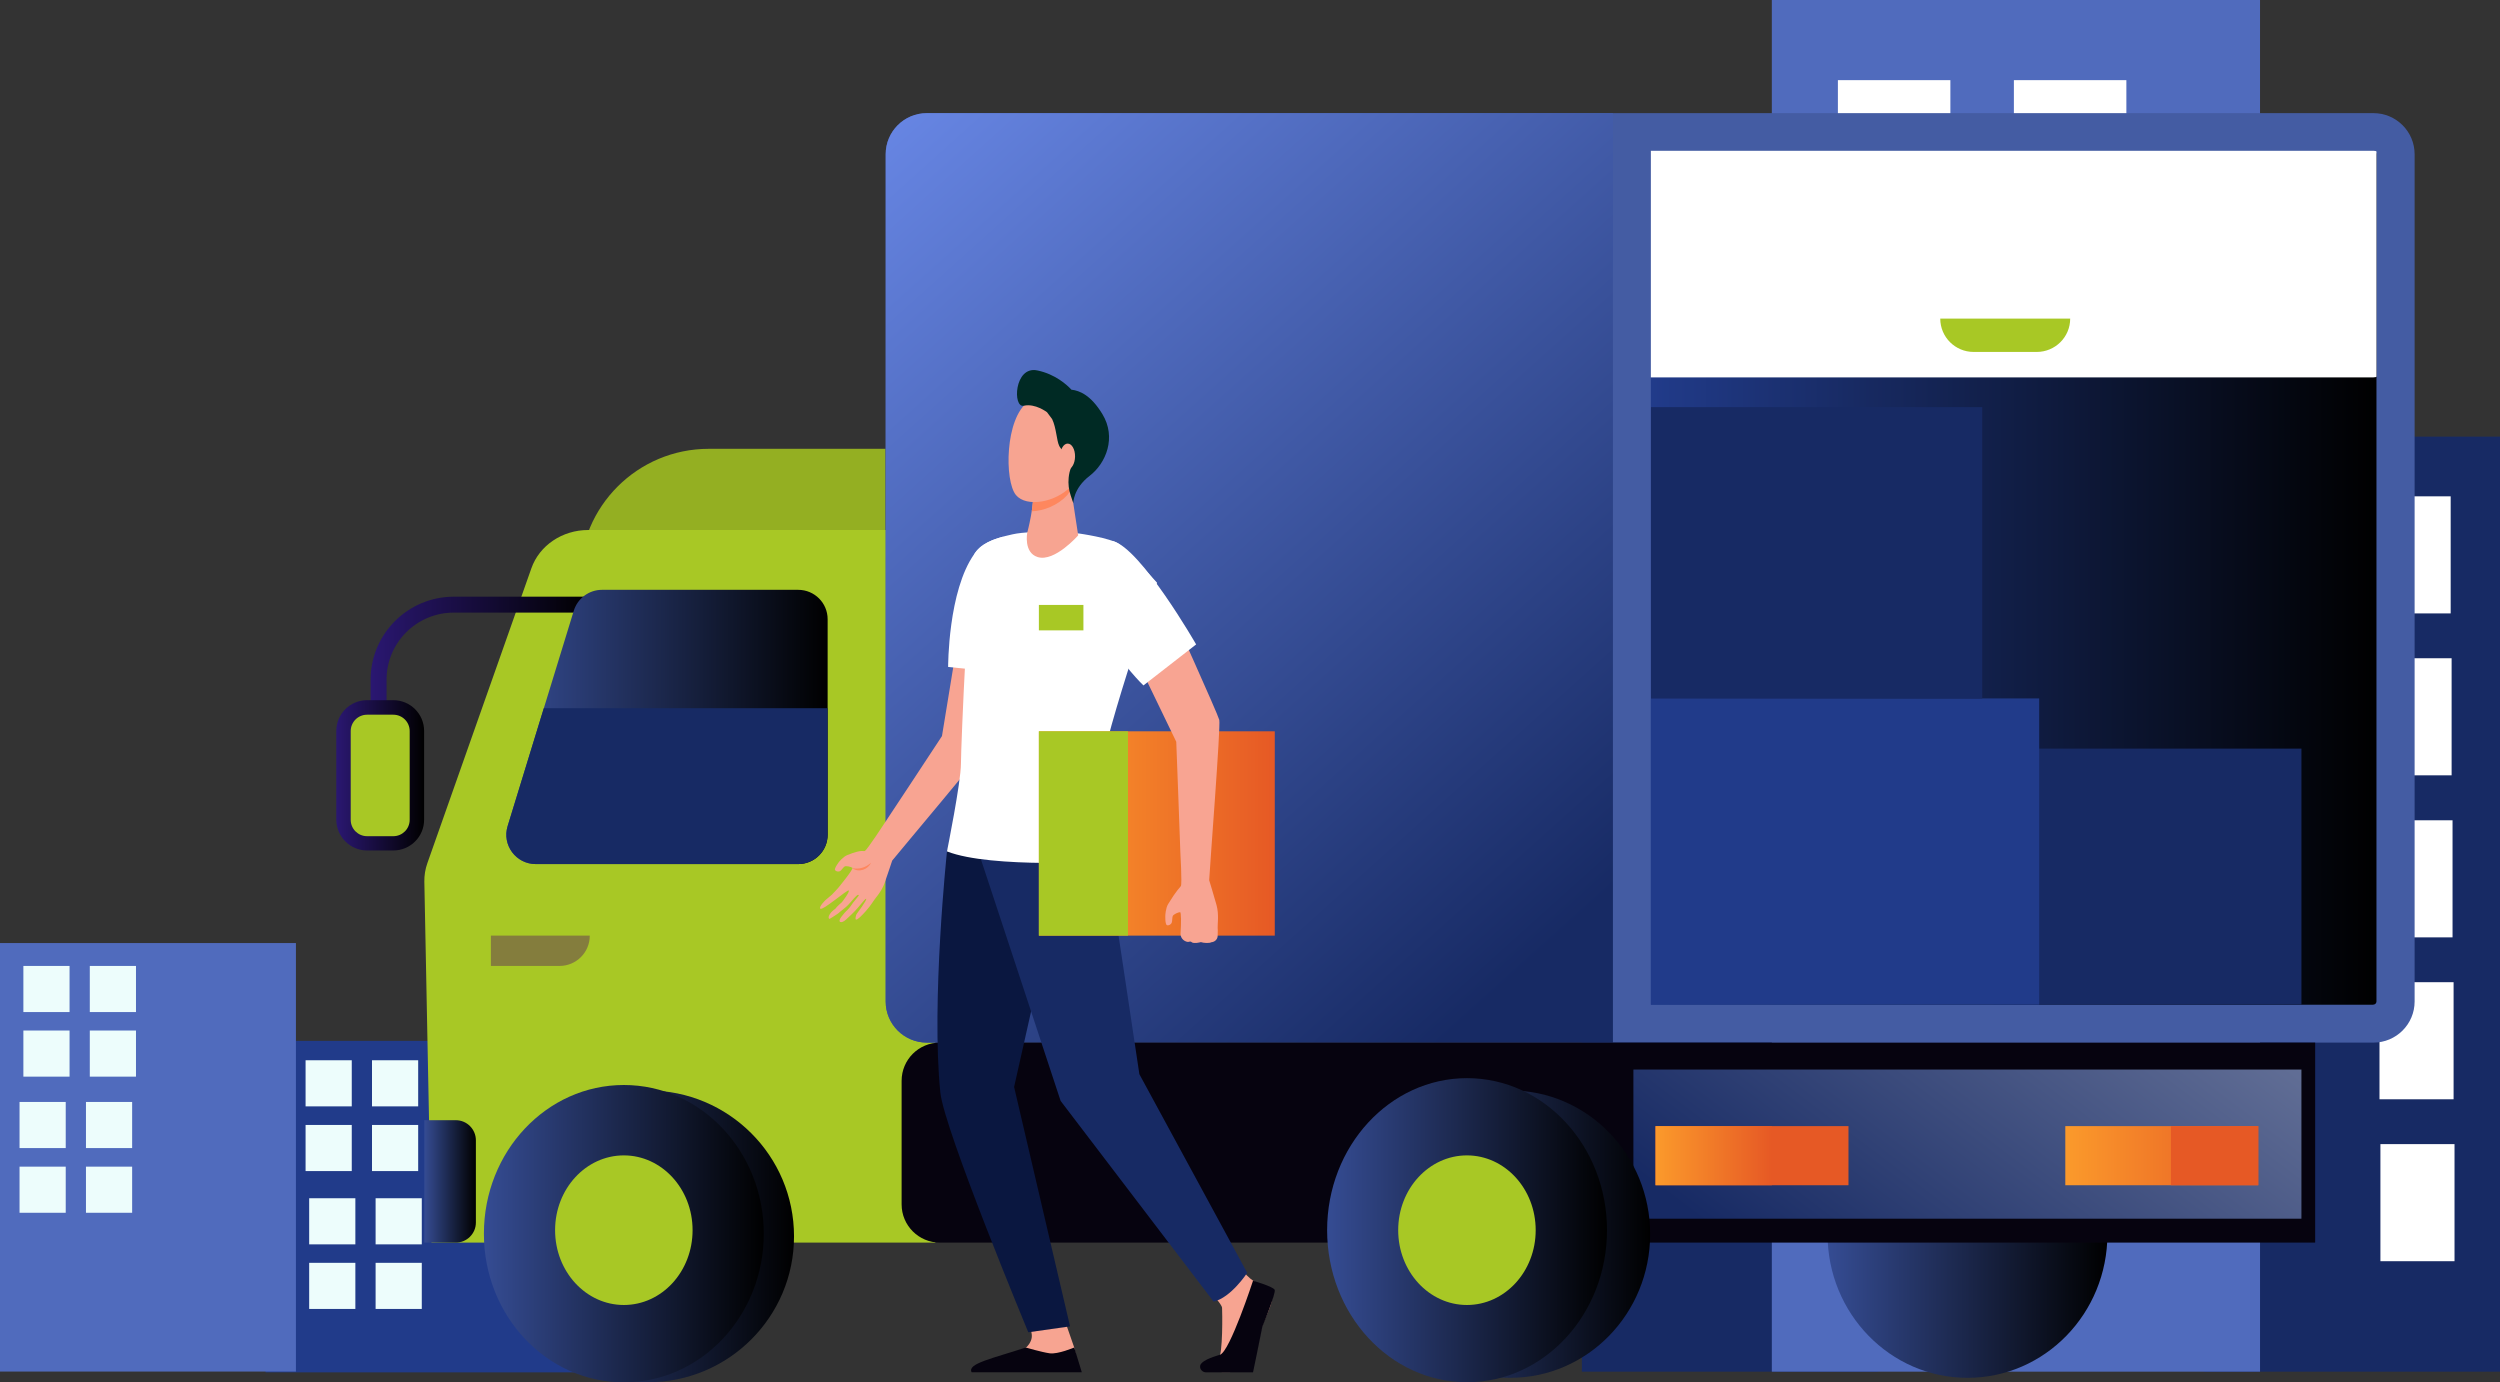 <svg width="425" height="235" viewBox="0 0 425 235" fill="none" xmlns="http://www.w3.org/2000/svg">
<rect x="0" y="0" width="425" height="235" fill="#333333" stroke="none"/>
<g clip-path="url(#clip0_54_1098)">
<path d="M425 74.226H374.693V233.183H425V74.226Z" fill="#172A64"/>
<path d="M416.615 84.376H404.019V104.28H416.615V84.376Z" fill="white"/>
<path d="M416.774 111.902H404.177V131.806H416.774V111.902Z" fill="white"/>
<path d="M416.932 139.448H404.335V159.352H416.932V139.448Z" fill="white"/>
<path d="M417.11 166.974H404.513V186.878H417.11V166.974Z" fill="white"/>
<path d="M417.268 194.5H404.671V214.405H417.268V194.5Z" fill="white"/>
<path d="M319.225 146.596H268.917V233.183H319.225V146.596Z" fill="#172A64"/>
<path d="M384.205 0H301.21V233.183H384.205V0Z" fill="#506BBD"/>
<path d="M331.564 13.625H312.442V22.056H331.564V13.625Z" fill="white"/>
<path d="M361.483 13.625H342.361V22.056H361.483V13.625Z" fill="white"/>
<path d="M98.261 176.946H45.146V233.302H98.261V176.946Z" fill="#213B8A"/>
<path d="M59.799 180.244H51.948V188.083H59.799V180.244Z" fill="#EDFDFC"/>
<path d="M71.09 180.244H63.24V188.083H71.09V180.244Z" fill="#EDFDFC"/>
<path d="M59.799 191.242H51.948V199.082H59.799V191.242Z" fill="#EDFDFC"/>
<path d="M71.09 191.242H63.24V199.082H71.09V191.242Z" fill="#EDFDFC"/>
<path d="M60.412 203.702H52.561V211.541H60.412V203.702Z" fill="#EDFDFC"/>
<path d="M71.703 203.702H63.853V211.541H71.703V203.702Z" fill="#EDFDFC"/>
<path d="M60.412 214.681H52.561V222.52H60.412V214.681Z" fill="#EDFDFC"/>
<path d="M71.703 214.681H63.853V222.52H71.703V214.681Z" fill="#EDFDFC"/>
<path d="M50.307 160.32H0V233.164H50.307V160.32Z" fill="#506BBD"/>
<path d="M11.825 164.21H3.975V172.049H11.825V164.21Z" fill="#EDFDFC"/>
<path d="M23.117 164.21H15.266V172.049H23.117V164.21Z" fill="#EDFDFC"/>
<path d="M11.825 175.189H3.975V183.028H11.825V175.189Z" fill="#EDFDFC"/>
<path d="M23.117 175.189H15.266V183.028H23.117V175.189Z" fill="#EDFDFC"/>
<path d="M11.173 187.333H3.322V195.172H11.173V187.333Z" fill="#EDFDFC"/>
<path d="M22.464 187.333H14.614V195.172H22.464V187.333Z" fill="#EDFDFC"/>
<path d="M11.173 198.331H3.322V206.17H11.173V198.331Z" fill="#EDFDFC"/>
<path d="M22.464 198.331H14.614V206.17H22.464V198.331Z" fill="#EDFDFC"/>
<path d="M98.617 132.3H150.546V76.299H120.488C108.405 76.299 98.597 86.074 98.597 98.159V132.3H98.617Z" fill="#94AF22"/>
<path d="M158.97 211.245H73.345L72.138 149.874C72.119 148.808 72.297 147.741 72.653 146.734L90.331 96.618C91.696 92.728 95.591 90.102 99.981 90.102H159.009V211.245H158.97Z" fill="#A8C825"/>
<path d="M72.138 211.245H77.478C79.356 211.245 80.899 209.725 80.899 207.829V193.849C80.899 191.973 79.376 190.433 77.478 190.433H72.138V211.245Z" fill="url(#paint0_linear_54_1098)"/>
<path d="M65.712 125.033H63.002V115.555C63.002 107.775 69.35 101.436 77.141 101.436H100.199V104.142H77.141C70.833 104.142 65.712 109.256 65.712 115.555V125.033Z" fill="url(#paint1_linear_54_1098)"/>
<path d="M62.409 144.582H66.859C69.746 144.582 72.099 142.252 72.099 139.349V124.263C72.099 121.38 69.766 119.03 66.859 119.03H62.409C59.522 119.03 57.169 121.36 57.169 124.263V139.349C57.189 142.232 59.522 144.582 62.409 144.582Z" fill="url(#paint2_linear_54_1098)"/>
<path d="M62.409 142.153C60.867 142.153 59.621 140.909 59.621 139.369V124.283C59.621 122.743 60.867 121.499 62.409 121.499H66.859C68.401 121.499 69.647 122.743 69.647 124.283V139.369C69.647 140.909 68.401 142.153 66.859 142.153H62.409Z" fill="#A8C825"/>
<path d="M91.083 146.892H135.695C138.463 146.892 140.698 144.661 140.698 141.896V105.267C140.698 102.503 138.463 100.271 135.695 100.271H102.335C100.14 100.271 98.202 101.713 97.549 103.806L86.297 140.435C85.308 143.654 87.721 146.892 91.083 146.892Z" fill="url(#paint3_linear_54_1098)"/>
<path d="M92.447 120.393L86.297 140.435C85.308 143.654 87.721 146.892 91.083 146.892H135.695C138.463 146.892 140.698 144.661 140.698 141.896V120.393H92.447Z" fill="#172A64"/>
<path d="M110.146 234.98C123.863 234.98 134.983 223.876 134.983 210.179C134.983 196.482 123.863 185.378 110.146 185.378C96.429 185.378 85.309 196.482 85.309 210.179C85.309 223.876 96.429 234.98 110.146 234.98Z" fill="url(#paint4_linear_54_1098)"/>
<path d="M334.471 234.23C347.609 234.23 358.26 223.294 358.26 209.804C358.26 196.314 347.609 185.378 334.471 185.378C321.333 185.378 310.682 196.314 310.682 209.804C310.682 223.294 321.333 234.23 334.471 234.23Z" fill="url(#paint5_linear_54_1098)"/>
<path d="M157.566 177.242H403.485C407.361 177.242 410.485 174.103 410.485 170.252V26.223C410.485 22.353 407.341 19.233 403.485 19.233H157.566C153.69 19.233 150.565 22.372 150.565 26.223V170.252C150.565 174.122 153.69 177.242 157.566 177.242Z" fill="#445CA3"/>
<path d="M403.465 170.785C403.762 170.785 403.999 170.548 403.999 170.252V26.223C403.999 25.927 403.762 25.69 403.465 25.69H280.644V170.805H403.465V170.785Z" fill="url(#paint6_linear_54_1098)"/>
<path d="M403.465 64.155C403.762 64.155 403.999 64.096 403.999 64.017V25.769C403.999 25.69 403.762 25.631 403.465 25.631H280.644V64.155H403.465Z" fill="white"/>
<path d="M157.566 19.233H274.197V177.242H157.566C153.69 177.242 150.565 174.103 150.565 170.252V26.223C150.565 22.372 153.69 19.233 157.566 19.233Z" fill="url(#paint7_linear_54_1098)"/>
<path d="M338.92 170.785H391.245V127.264H338.92V170.785Z" fill="#172A64"/>
<path d="M280.654 170.785H346.662V118.733H280.654V170.785Z" fill="#213B8A"/>
<path d="M280.664 118.754H336.982V69.211H280.664V118.754Z" fill="#172A64"/>
<path d="M159.78 211.245H393.578V177.242H159.78C156.181 177.242 153.274 180.145 153.274 183.739V204.749C153.274 208.323 156.181 211.245 159.78 211.245Z" fill="#06030F"/>
<path d="M391.244 181.823H277.678V207.178H391.244V181.823Z" fill="url(#paint8_linear_54_1098)"/>
<path d="M281.435 201.491H314.241V191.44H281.435V201.491Z" fill="url(#paint9_linear_54_1098)"/>
<path d="M281.435 201.491H301.23V191.44H281.435V201.491Z" fill="url(#paint10_linear_54_1098)"/>
<path d="M351.102 201.491H383.908V191.44H351.102V201.491Z" fill="url(#paint11_linear_54_1098)"/>
<path d="M369.057 201.491H383.908V191.44H369.057V201.491Z" fill="url(#paint12_linear_54_1098)"/>
<path d="M256.736 234.23C269.875 234.23 280.525 223.294 280.525 209.804C280.525 196.314 269.875 185.378 256.736 185.378C243.598 185.378 232.947 196.314 232.947 209.804C232.947 223.294 243.598 234.23 256.736 234.23Z" fill="url(#paint13_linear_54_1098)"/>
<path d="M249.4 234.98C262.538 234.98 273.189 223.408 273.189 209.132C273.189 194.857 262.538 183.285 249.4 183.285C236.261 183.285 225.611 194.857 225.611 209.132C225.611 223.408 236.261 234.98 249.4 234.98Z" fill="url(#paint14_linear_54_1098)"/>
<path d="M106.052 235C119.191 235 129.841 223.684 129.841 209.725C129.841 195.766 119.191 184.45 106.052 184.45C92.914 184.45 82.263 195.766 82.263 209.725C82.263 223.684 92.914 235 106.052 235Z" fill="url(#paint15_linear_54_1098)"/>
<path d="M94.365 209.132C94.365 216.162 99.606 221.849 106.052 221.849C112.518 221.849 117.739 216.162 117.739 209.132C117.739 202.103 112.499 196.416 106.052 196.416C99.606 196.416 94.365 202.103 94.365 209.132Z" fill="#A8C825"/>
<path d="M237.693 209.132C237.693 216.162 242.933 221.849 249.38 221.849C255.827 221.849 261.067 216.162 261.067 209.132C261.067 202.103 255.827 196.416 249.38 196.416C242.933 196.416 237.693 202.103 237.693 209.132Z" fill="#A8C825"/>
<path d="M351.932 54.164H329.844C329.844 57.304 332.395 59.831 335.519 59.831H346.237C349.381 59.831 351.932 57.304 351.932 54.164Z" fill="#A8C825"/>
<path d="M205.856 219.835C205.856 219.835 207.714 221.671 207.754 222.343C207.794 223.014 207.912 230.241 207.161 230.913C206.409 231.584 204.175 232.058 204.887 232.828C205.421 233.401 209.593 233.282 212.362 233.124C213.172 233.085 214.181 226.568 214.497 225.601C214.952 224.219 216.633 221.178 216.218 220.21C216.02 219.736 214.477 218.67 213.093 217.762C211.63 216.814 210.246 214.681 210.246 214.681L205.856 219.835Z" fill="#F7A491"/>
<path d="M180.979 224.357C180.979 224.357 182.64 229.116 182.64 229.135C182.759 229.886 183.253 231.762 183.253 232.433C183.253 235 171.784 230.241 174.354 229.116C174.592 229.017 175.323 228.188 175.402 227.319C175.521 225.976 174.433 224.278 174.433 224.278L180.979 224.357Z" fill="#F7A491"/>
<path d="M165.139 133.998L160.987 144.74C160.987 144.74 158.277 170.37 159.859 185.733C160.532 192.131 174.809 226.489 174.809 226.489L181.908 225.482L172.397 184.785L175.897 169.225L180.84 138.461L165.139 133.998Z" fill="#0A1740"/>
<path d="M184.716 134.551L188.276 146.517L193.694 182.613L212.025 216.379C212.025 216.379 209.277 220.605 206.31 221.276L180.306 187.155L166.207 144.424L166.701 134.926L184.716 134.551Z" fill="#172A64"/>
<path d="M144.059 145.352C146.63 144.325 146.709 144.799 147.026 144.661C147.401 144.503 150.486 139.764 150.486 139.764C150.486 139.764 159.662 125.902 160.136 125.132L162.925 108.091L171.724 107.163C171.724 107.163 168.185 125.626 167.848 126.554C167.492 127.482 152.918 144.74 151.673 146.3C151.673 146.3 150.882 148.709 150.348 150.21C149.794 151.71 148.627 152.875 148.41 153.29C148.37 153.349 147.579 154.633 146.175 155.936C144.969 157.062 145.602 155.423 145.602 155.423C145.602 155.423 147.48 152.915 147.243 152.796C147.065 152.698 146.136 154.139 144.811 155.403C144.475 155.719 144.138 156.055 143.822 156.331C142.992 157.101 142.299 156.805 143.031 155.857C143.288 155.521 143.723 154.988 144.099 154.653C144.494 154.277 144.751 153.823 145.028 153.448C145.602 152.737 146.037 152.224 145.997 152.204C145.938 152.184 145.958 151.967 145.582 152.303C145.127 152.698 144.376 153.764 143.664 154.317C143.268 154.613 142.458 155.304 142.458 155.304C142.458 155.304 141.034 156.272 140.974 156.212C140.559 155.857 141.39 154.87 141.983 154.514C142.26 154.1 143.11 153.389 143.11 153.389C143.11 153.389 144.534 151.572 144.277 151.375C144.059 151.197 139.828 154.87 139.452 154.475C139.135 154.159 140.361 152.994 140.361 152.994C140.361 152.994 141.152 152.342 141.41 152.105C141.706 151.829 142.497 150.94 142.497 150.94C142.497 150.94 145.167 147.702 144.91 147.524C144.653 147.346 143.822 147.149 143.585 147.307C143.347 147.445 143.051 147.939 142.833 148.077C142.596 148.215 142.161 148.196 141.963 147.919C141.765 147.643 142.636 146.517 142.636 146.517C142.636 146.517 143.328 145.648 144.059 145.352Z" fill="#F8A492"/>
<path d="M161.184 113.383L171.309 114.429C171.309 114.429 171.764 106.037 171.764 102.029C171.764 97.171 171.072 91.089 170.498 91.247C168.877 91.682 166.959 92.353 165.653 94.15C161.145 100.429 161.184 113.383 161.184 113.383Z" fill="white"/>
<path d="M213.014 217.722C213.014 217.722 209.099 229.708 207.418 230.3C206.963 230.458 204.471 231.09 204.056 232.058C204.036 232.078 204.036 232.117 204.036 232.137C203.898 232.749 204.412 233.302 205.045 233.302H213.014C213.014 233.302 214.141 227.911 214.596 225.561C214.596 225.561 216.969 219.776 216.692 219.262C216.415 218.709 213.014 217.722 213.014 217.722Z" fill="#06030F"/>
<path d="M183.906 233.282L182.62 229.076C182.62 229.076 179.832 230.261 178.448 230.063C177.064 229.866 174.374 229.076 174.374 229.076C168.857 230.913 164.348 231.801 165.179 233.282H183.906Z" fill="#06030F"/>
<path d="M148.074 146.675C147.124 147.485 146.096 147.82 144.89 147.583C146.017 148.432 147.579 147.781 148.074 146.675Z" fill="#FE875E"/>
<path d="M183.431 90.694C183.431 90.694 188.79 91.445 190.194 92.472C191.776 93.637 196.7 99.067 196.7 99.067C196.7 99.067 186.476 128.331 186.872 133.524C187.267 138.737 188.394 146.438 188.394 146.438C188.394 146.438 168.521 147.702 160.987 144.74C160.987 144.74 163.36 132.951 163.36 129.851C163.36 126.751 164.684 95.789 165.653 94.17C166.603 92.55 168.521 91.623 172.14 90.833C175.778 90.023 183.431 90.694 183.431 90.694Z" fill="white"/>
<path d="M181.968 82.342L183.292 91.01C183.292 91.01 179.298 95.591 176.411 94.703C173.979 93.953 174.631 90.556 174.631 90.556C174.631 90.556 175.956 85.659 175.561 83.191C175.165 80.742 181.968 82.342 181.968 82.342Z" fill="#F7A491"/>
<path d="M175.561 83.191C175.165 80.742 181.968 82.342 181.968 82.342L182.086 83.053C181.888 83.527 181.651 83.941 181.355 84.257C179.832 85.876 177.459 86.864 175.402 86.923C175.6 85.62 175.719 84.198 175.561 83.191Z" fill="#FE875E"/>
<path d="M183.095 70.079C183.293 70 184.637 79.953 182.067 82.677C179.496 85.403 174.513 86.311 172.713 84.159C170.736 81.769 170.834 71.087 174.809 68.282C178.804 65.459 183.095 70.079 183.095 70.079Z" fill="#F7A491"/>
<path d="M176.332 62.971C179.417 63.603 181.414 65.459 182.146 66.249C183.55 66.407 185.448 67.177 187.406 70.395C189.818 74.364 188.038 78.748 185.23 80.9C182.422 83.053 182.462 85.541 182.462 85.541L182.027 84.257C181.691 83.29 181.572 82.243 181.671 81.216C181.73 80.604 181.869 79.933 182.126 79.4C182.798 77.958 180.682 77.01 180.069 75.806C179.614 74.878 179.595 72.785 178.863 71.244L177.993 70.079C177.993 70.079 175.996 68.539 174.058 68.974C172.12 69.428 172.397 62.161 176.332 62.971Z" fill="#002A24"/>
<path d="M180.208 77.583C180.188 78.787 180.742 79.794 181.454 79.794C182.165 79.814 182.739 78.827 182.759 77.622C182.779 76.418 182.225 75.411 181.513 75.411C180.821 75.391 180.228 76.378 180.208 77.583Z" fill="#F7A491"/>
<path d="M216.712 124.322H176.609V159.056H216.712V124.322Z" fill="url(#paint16_linear_54_1098)"/>
<path d="M191.756 124.322H176.609V159.056H191.756V124.322Z" fill="#A8C825"/>
<path d="M206.805 153.843C206.35 152.204 205.559 149.637 205.559 149.637C205.658 147.504 207.536 123.414 207.279 122.387C207.022 121.36 198.875 103.312 198.875 103.312L192.053 109.73L199.963 126.099C200.022 127.047 200.655 144.779 200.655 144.779C200.655 144.779 200.971 150.249 200.754 150.624C200.556 150.96 200.141 151.138 198.598 153.665C198.143 154.396 198.104 155.64 198.104 155.64C198.104 155.64 198.044 157.16 198.381 157.279C198.717 157.397 199.093 157.121 199.191 156.864C199.31 156.588 199.251 155.995 199.369 155.719C199.488 155.442 200.299 155.067 200.615 155.067C200.813 155.067 200.813 156.923 200.694 158.681C200.655 159.392 201.169 159.984 201.861 160.122C202.158 160.181 202.316 159.905 202.652 160.221C203.107 160.418 203.799 160.241 204.155 160.162C204.63 160.32 205.579 160.379 205.935 160.181C206.014 160.162 206.073 160.162 206.152 160.142C206.627 160.023 206.983 159.609 207.002 159.115C207.042 158.286 207.022 157.753 207.002 157.713C206.963 157.239 207.26 155.462 206.805 153.843Z" fill="#F8A492"/>
<path d="M203.344 109.552L194.386 116.523C194.386 116.523 190.431 112.731 188.454 108.545C186.437 104.3 187.07 91.386 189.205 91.978C193.991 93.261 203.344 109.552 203.344 109.552Z" fill="white"/>
<path d="M95.117 164.21H83.45V159.056H100.259C100.278 161.899 97.965 164.21 95.117 164.21Z" fill="#847D3D"/>
<path d="M184.182 102.838H176.609V107.163H184.182V102.838Z" fill="#A8C825"/>
</g>
<defs>
<linearGradient id="paint0_linear_54_1098" x1="72.141" y1="200.837" x2="80.899" y2="200.837" gradientUnits="userSpaceOnUse">
<stop stop-color="#354C93"/>
<stop offset="1"/>
</linearGradient>
<linearGradient id="paint1_linear_54_1098" x1="63.011" y1="113.233" x2="100.199" y2="113.233" gradientUnits="userSpaceOnUse">
<stop stop-color="#2A1771"/>
<stop offset="1"/>
</linearGradient>
<linearGradient id="paint2_linear_54_1098" x1="57.173" y1="131.804" x2="72.099" y2="131.804" gradientUnits="userSpaceOnUse">
<stop stop-color="#2A1771"/>
<stop offset="1"/>
</linearGradient>
<linearGradient id="paint3_linear_54_1098" x1="86.087" y1="123.578" x2="140.698" y2="123.578" gradientUnits="userSpaceOnUse">
<stop stop-color="#354C93"/>
<stop offset="1"/>
</linearGradient>
<linearGradient id="paint4_linear_54_1098" x1="85.321" y1="210.175" x2="134.984" y2="210.175" gradientUnits="userSpaceOnUse">
<stop stop-color="#354C93"/>
<stop offset="1"/>
</linearGradient>
<linearGradient id="paint5_linear_54_1098" x1="310.693" y1="209.8" x2="358.261" y2="209.8" gradientUnits="userSpaceOnUse">
<stop stop-color="#354C93"/>
<stop offset="1"/>
</linearGradient>
<linearGradient id="paint6_linear_54_1098" x1="280.654" y1="98.238" x2="404.015" y2="98.238" gradientUnits="userSpaceOnUse">
<stop stop-color="#213B8A"/>
<stop offset="1"/>
</linearGradient>
<linearGradient id="paint7_linear_54_1098" x1="123.088" y1="-2.934" x2="267.23" y2="157.375" gradientUnits="userSpaceOnUse">
<stop stop-color="#7798FD"/>
<stop offset="1" stop-color="#172A64"/>
</linearGradient>
<linearGradient id="paint8_linear_54_1098" x1="466.347" y1="19.836" x2="312.101" y2="224.707" gradientUnits="userSpaceOnUse">
<stop stop-color="white"/>
<stop offset="1" stop-color="#172A64"/>
</linearGradient>
<linearGradient id="paint9_linear_54_1098" x1="435.346" y1="193.992" x2="395.081" y2="194.719" gradientUnits="userSpaceOnUse">
<stop stop-color="#FB9A2B"/>
<stop offset="1" stop-color="#E65925"/>
</linearGradient>
<linearGradient id="paint10_linear_54_1098" x1="281.426" y1="196.466" x2="301.224" y2="196.466" gradientUnits="userSpaceOnUse">
<stop stop-color="#FB9A2B"/>
<stop offset="1" stop-color="#E65925"/>
</linearGradient>
<linearGradient id="paint11_linear_54_1098" x1="351.105" y1="196.466" x2="383.916" y2="196.466" gradientUnits="userSpaceOnUse">
<stop stop-color="#FB9A2B"/>
<stop offset="1" stop-color="#E65925"/>
</linearGradient>
<linearGradient id="paint12_linear_54_1098" x1="435.371" y1="195.407" x2="395.106" y2="196.133" gradientUnits="userSpaceOnUse">
<stop stop-color="#FB9A2B"/>
<stop offset="1" stop-color="#E65925"/>
</linearGradient>
<linearGradient id="paint13_linear_54_1098" x1="232.959" y1="209.8" x2="280.526" y2="209.8" gradientUnits="userSpaceOnUse">
<stop stop-color="#354C93"/>
<stop offset="1"/>
</linearGradient>
<linearGradient id="paint14_linear_54_1098" x1="225.622" y1="209.128" x2="273.189" y2="209.128" gradientUnits="userSpaceOnUse">
<stop stop-color="#354C93"/>
<stop offset="1"/>
</linearGradient>
<linearGradient id="paint15_linear_54_1098" x1="82.275" y1="209.72" x2="129.842" y2="209.72" gradientUnits="userSpaceOnUse">
<stop stop-color="#354C93"/>
<stop offset="1"/>
</linearGradient>
<linearGradient id="paint16_linear_54_1098" x1="176.605" y1="141.687" x2="216.702" y2="141.687" gradientUnits="userSpaceOnUse">
<stop stop-color="#FB9A2B"/>
<stop offset="1" stop-color="#E65925"/>
</linearGradient>
<clipPath id="clip0_54_1098">
<rect width="425" height="235" fill="white"/>
</clipPath>
</defs>
</svg>
